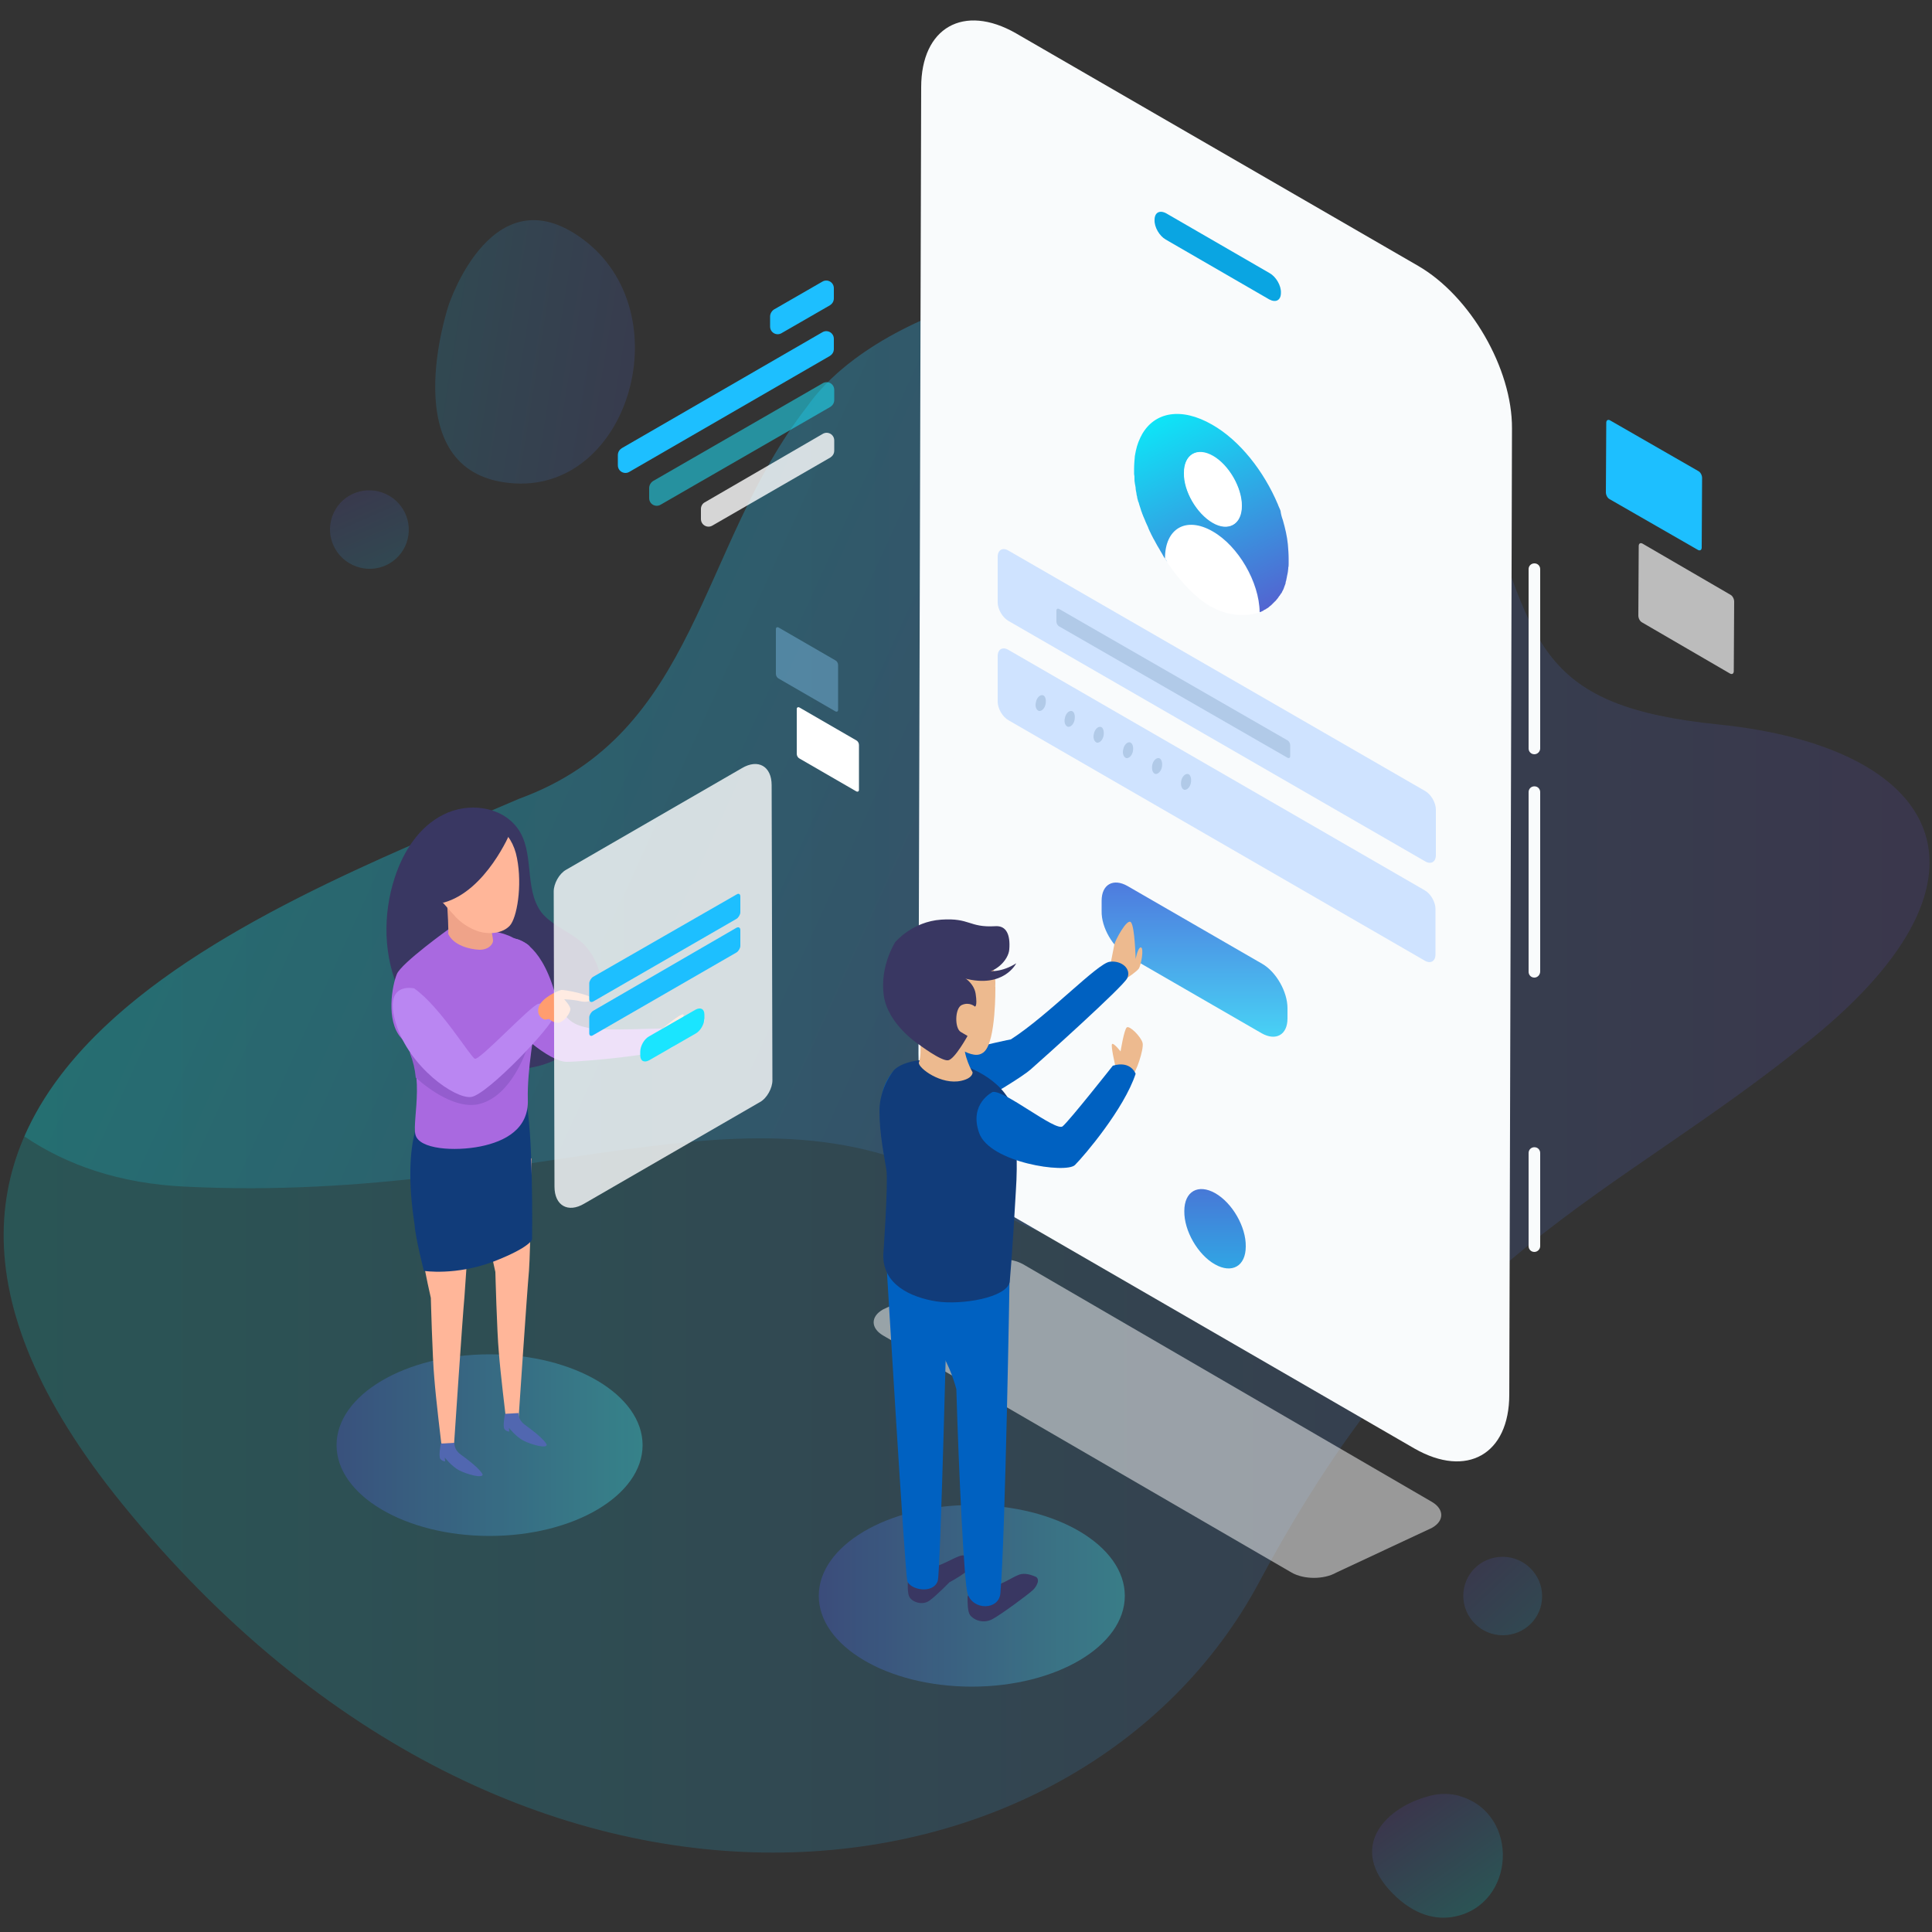 <?xml version="1.0" encoding="utf-8"?>
<!-- Generator: Adobe Illustrator 23.0.0, SVG Export Plug-In . SVG Version: 6.00 Build 0)  -->
<svg version="1.1" id="OBJECTS" xmlns="http://www.w3.org/2000/svg" xmlns:xlink="http://www.w3.org/1999/xlink" x="0px" y="0px"
	 viewBox="0 0 500 500" style="enable-background:new 0 0 500 500;" xml:space="preserve">
<rect x="0" y="0" width="500" height="500" fill="#333333" stroke="none"/>
<style type="text/css">
	.st0{opacity:0.17;fill:url(#SVGID_1_);}
	.st1{opacity:0.17;fill:url(#SVGID_2_);}
	.st2{opacity:0.17;fill:url(#SVGID_3_);}
	.st3{opacity:0.17;fill:url(#SVGID_4_);}
	.st4{opacity:0.17;fill:url(#SVGID_5_);}
	.st5{opacity:0.17;fill:url(#SVGID_6_);}
	.st6{fill:#393762;}
	.st7{opacity:0.5;}
	.st8{fill:#FFFFFF;}
	.st9{fill:#1DBFFF;}
	.st10{opacity:0.8;}
	.st11{opacity:0.53;}
	.st12{fill:#1AE5FF;}
	.st13{opacity:0.67;}
	.st14{opacity:0.37;}
	.st15{fill:#8ED2FF;}
	.st16{fill:#F9FBFC;}
	.st17{fill:#0AA5E2;}
	.st18{fill:url(#SVGID_7_);}
	.st19{fill:#CFE3FF;}
	.st20{fill:#B1CAE8;}
	.st21{fill:url(#SVGID_8_);}
	.st22{fill:none;}
	.st23{fill:url(#SVGID_9_);}
	.st24{opacity:0.32;fill:url(#SVGID_10_);}
	.st25{fill:#EDBA8F;}
	.st26{fill:#0061C1;}
	.st27{fill:#113C7A;}
	.st28{opacity:0.32;fill:url(#SVGID_11_);}
	.st29{fill:#FFB699;}
	.st30{fill:#5167B0;}
	.st31{fill:#A969E0;}
	.st32{fill:#EFA389;}
	.st33{fill:#945DCE;}
	.st34{fill:#BA86F2;}
	.st35{fill:#FF9D6F;}
</style>
<g>
	<linearGradient id="SVGID_1_" gradientUnits="userSpaceOnUse" x1="0.923" y1="275.362" x2="499.239" y2="275.362">
		<stop  offset="0" style="stop-color:#00FFFF"/>
		<stop  offset="1" style="stop-color:#604BC9"/>
	</linearGradient>
	<path class="st0" d="M383.7,127.1C357,47.8,237.1,64.9,208.9,105.2c-28.2,36.3-28.2,84.6-74.5,101.5
		C65.9,236.2-56.4,280.9,31.7,389.3c103.1,126.9,247.8,106.8,294.2,20.1c46.3-86.6,90.7-98,143.1-140.7s32.2-75.4-24.2-81.2
		C398.4,182.8,397.1,166.9,383.7,127.1z"/>
	<linearGradient id="SVGID_2_" gradientUnits="userSpaceOnUse" x1="38.413" y1="126.303" x2="375.907" y2="279.801">
		<stop  offset="0" style="stop-color:#00FFFF"/>
		<stop  offset="1" style="stop-color:#604BC9"/>
	</linearGradient>
	<path class="st1" d="M255.8,311.8c-56-38.3-112.7,0-207.9-4.7c-17-0.8-30.7-5.6-41.6-13c19-43.7,84.5-68.6,128.1-87.4
		c46.3-16.9,46.3-65.3,74.5-101.5c21.9-31.3,98.9-48.6,144.8-17.8c-0.2,0.4-0.3,0.8-0.5,1.3c-30,70-6.7,67.1,19.1,128.8
		C398.2,279.3,311.7,350.1,255.8,311.8z"/>
	
		<linearGradient id="SVGID_3_" gradientUnits="userSpaceOnUse" x1="105.497" y1="240.488" x2="228.723" y2="218.101" gradientTransform="matrix(0.943 0.333 -0.333 0.943 53.429 -180.962)">
		<stop  offset="0" style="stop-color:#00FFFF"/>
		<stop  offset="0.232" style="stop-color:#1DC9EF"/>
		<stop  offset="0.489" style="stop-color:#3A93DF"/>
		<stop  offset="0.713" style="stop-color:#4E6CD3"/>
		<stop  offset="0.89" style="stop-color:#5B54CC"/>
		<stop  offset="1" style="stop-color:#604BC9"/>
	</linearGradient>
	<path class="st2" d="M116.1,79c0,0-14.5,43,15.8,46c30.3,3.1,44.3-42.6,20.1-62.2C127.7,43.3,116.1,79,116.1,79z"/>
	<linearGradient id="SVGID_4_" gradientUnits="userSpaceOnUse" x1="383.286" y1="495.48" x2="364.1" y2="467.533">
		<stop  offset="0" style="stop-color:#00FFFF"/>
		<stop  offset="1" style="stop-color:#604BC9"/>
	</linearGradient>
	<path class="st3" d="M378,464.9c15.4,4.7,14.2,27.9-1.5,31.1c-4.9,1-10.5-0.4-16-5.9c-12.1-12.2-1.7-22.6,9.8-25.4
		c2.4-0.6,5-0.6,7.5,0.1C377.8,464.9,377.9,464.9,378,464.9z"/>
	
		<linearGradient id="SVGID_5_" gradientUnits="userSpaceOnUse" x1="166.456" y1="307.888" x2="135.937" y2="275.328" gradientTransform="matrix(0.943 0.333 -0.333 0.943 53.429 -180.962)">
		<stop  offset="0" style="stop-color:#00FFFF"/>
		<stop  offset="1" style="stop-color:#604BC9"/>
	</linearGradient>
	<path class="st4" d="M86,133.6c1.9-5.3,7.7-8,13-6.1c5.3,1.9,8.1,7.7,6.2,13c-1.9,5.3-7.7,8-13,6.1C86.9,144.7,84.1,138.9,86,133.6
		z"/>
	<linearGradient id="SVGID_6_" gradientUnits="userSpaceOnUse" x1="409.631" y1="435.215" x2="379.112" y2="402.655">
		<stop  offset="0" style="stop-color:#00FFFF"/>
		<stop  offset="1" style="stop-color:#604BC9"/>
	</linearGradient>
	<path class="st5" d="M378.7,413c0-5.6,4.5-10.1,10.2-10.1c5.6,0,10.2,4.6,10.2,10.2c0,5.6-4.5,10.1-10.2,10.1
		C383.3,423.2,378.7,418.6,378.7,413z"/>
</g>
<g>
	<g>
		<path class="st6" d="M102.2,227c-3.2,9.7-3,20.6,1.3,29.9c4.3,9.3,12.7,16.7,22.7,19c5.8,1.4,12.1,1,17.5-1.6
			c5.4-2.5,9.8-7.3,11.4-13c1.6-5.7,0.3-12.3-3.8-16.7c-3.1-3.2-8.5-5-11.2-8.5c-4.6-6.2-1.6-15.6-6.2-21.8
			c-4.2-5.7-12.8-6.7-19.1-3.5C108.5,213.9,104.4,220.3,102.2,227z"/>
	</g>
	<g class="st7">
		<path class="st8" d="M228.5,338.9c-3.2,1.8-3.2,4.8,0,6.7L334.3,407c3.2,1.8,8.3,1.8,11.5,0l24.8-11.6c3.2-1.8,3.2-4.8,0-6.7
			l-105.8-61.5c-3.2-1.8-8.3-1.8-11.5,0L228.5,338.9z"/>
	</g>
	<g>
		<path class="st9" d="M199.3,81.9l0,2.6c0,1.6,1.7,2.5,3,1.7l12.5-7.2c0.6-0.4,1-1,1-1.8l0-2.6c0-1.6-1.7-2.5-3-1.7l-12.5,7.2
			C199.7,80.5,199.3,81.2,199.3,81.9z"/>
	</g>
	<g>
		<path class="st9" d="M159.9,117.8l0,2.6c0,1.6,1.7,2.5,3,1.7l51.9-30c0.6-0.4,1-1,1-1.8l0-2.6c0-1.6-1.7-2.5-3-1.7l-51.9,30
			C160.3,116.4,159.9,117,159.9,117.8z"/>
	</g>
	<g class="st10">
		<path class="st8" d="M181.4,131.7l0,2.6c0,1.6,1.7,2.5,3,1.7l30.5-17.6c0.6-0.4,1-1,1-1.8l0-2.6c0-1.6-1.7-2.5-3-1.7L182.4,130
			C181.8,130.3,181.4,131,181.4,131.7z"/>
	</g>
	<g class="st11">
		<path class="st12" d="M168,126.3l0,2.6c0,1.6,1.7,2.5,3,1.7l43.9-25.3c0.6-0.4,1-1,1-1.8l0-2.6c0-1.6-1.7-2.5-3-1.7L169,124.5
			C168.4,124.9,168,125.6,168,126.3z"/>
	</g>
	<g>
		<g>
			<g>
				<path class="st9" d="M439.5,121.9c0.6,0.3,1,1.1,1,1.8l-0.1,18c0,0.7-0.5,0.9-1,0.6l-22.8-13.1c-0.6-0.3-1-1.1-1-1.8l0.1-18
					c0-0.7,0.5-0.9,1-0.6L439.5,121.9z"/>
			</g>
		</g>
		<g class="st13">
			<g>
				<path class="st8" d="M447.8,153.9c0.6,0.3,1,1.1,1,1.8l-0.1,18c0,0.7-0.5,0.9-1,0.6L425,161.1c-0.6-0.3-1-1.1-1-1.8l0.1-18
					c0-0.7,0.5-0.9,1-0.6L447.8,153.9z"/>
			</g>
		</g>
	</g>
	<g>
		<g class="st14">
			<g>
				<path class="st15" d="M216.2,170.9c0.4,0.2,0.7,0.7,0.7,1.2l0,11.6c0,0.4-0.3,0.6-0.7,0.4l-14.7-8.5c-0.4-0.2-0.7-0.7-0.7-1.2
					l0-11.6c0-0.4,0.3-0.6,0.7-0.4L216.2,170.9z"/>
			</g>
		</g>
		<g>
			<g>
				<path class="st8" d="M221.6,191.6c0.4,0.2,0.7,0.7,0.7,1.2l0,11.6c0,0.4-0.3,0.6-0.7,0.4l-14.7-8.5c-0.4-0.2-0.7-0.7-0.7-1.2
					l0-11.6c0-0.4,0.3-0.6,0.7-0.4L221.6,191.6z"/>
			</g>
		</g>
	</g>
	<g>
		<g>
			<g>
				<path class="st16" d="M367,68.8c13.5,7.8,24.4,26.6,24.3,42.1l-0.7,250c0,15.5-11,21.7-24.5,14L262,314.7
					c-13.5-7.8-24.4-26.6-24.3-42.1l0.7-250c0-15.5,11-21.7,24.5-14L367,68.8z"/>
			</g>
			<g>
				<g>
					<path class="st17" d="M328.6,70.7c1.6,0.9,3,3.2,2.9,5.1c0,1.9-1.3,2.6-3,1.7L301.7,62c-1.6-0.9-3-3.2-2.9-5.1
						c0-1.9,1.3-2.6,3-1.7L328.6,70.7z"/>
				</g>
				<g>
					<linearGradient id="SVGID_7_" gradientUnits="userSpaceOnUse" x1="314.45" y1="369.077" x2="314.45" y2="287.112">
						<stop  offset="0" style="stop-color:#00FFFF"/>
						<stop  offset="1" style="stop-color:#604BC9"/>
					</linearGradient>
					<path class="st18" d="M314.5,308.8c4.4,2.5,8,8.7,7.9,13.8c0,5.1-3.6,7.1-8,4.6s-8-8.7-7.9-13.8
						C306.5,308.3,310.1,306.3,314.5,308.8z"/>
				</g>
				<g>
					<path class="st16" d="M380.6,122.7c1.4,0.8,2.4,2.7,2.4,4.2l-0.6,208.9c0,1.6-1.1,2.2-2.5,1.4L249,261.5
						c-1.4-0.8-2.4-2.7-2.4-4.2l0.6-208.9c0-1.6,1.1-2.2,2.5-1.4L380.6,122.7z"/>
				</g>
			</g>
			<path class="st16" d="M397.1,195.2L397.1,195.2c-0.9,0-1.5-0.7-1.5-1.5v-46.4c0-0.9,0.7-1.5,1.5-1.5l0,0c0.9,0,1.5,0.7,1.5,1.5
				v46.4C398.6,194.5,397.9,195.2,397.1,195.2z"/>
			<path class="st16" d="M397.1,253L397.1,253c-0.9,0-1.5-0.7-1.5-1.5V205c0-0.9,0.7-1.5,1.5-1.5l0,0c0.9,0,1.5,0.7,1.5,1.5v46.4
				C398.6,252.3,397.9,253,397.1,253z"/>
			<path class="st16" d="M397.1,324L397.1,324c-0.9,0-1.5-0.7-1.5-1.5v-24.1c0-0.9,0.7-1.5,1.5-1.5l0,0c0.9,0,1.5,0.7,1.5,1.5v24.1
				C398.6,323.3,397.9,324,397.1,324z"/>
		</g>
		<g>
			<path class="st8" d="M313.6,137.3c6.7,3.9,12.1,13.2,12.2,21c0,0.1,0,0.1,0,0.2c-0.3,0.1-5.6,2.2-12.4-1.5
				c-0.1,0-0.2-0.1-0.2-0.1c-5.3-3.1-9.7-9.2-11.2-11.5c-0.4-0.6-0.6-0.9-0.6-1C301.3,136.6,306.8,133.4,313.6,137.3z"/>
		</g>
		<g>
			<path class="st19" d="M368.8,204.7c1.6,0.9,2.8,3.1,2.8,4.8l0,11.8c0,1.8-1.3,2.5-2.8,1.6L261,160.7c-1.6-0.9-2.8-3.1-2.8-4.8
				l0-11.8c0-1.8,1.3-2.5,2.8-1.6L368.8,204.7z"/>
		</g>
		<g>
			<path class="st20" d="M333.2,191.6c0.4,0.2,0.7,0.8,0.7,1.2l0,2.9c0,0.4-0.3,0.6-0.7,0.4l-59.1-34c-0.4-0.2-0.7-0.8-0.7-1.2
				l0-2.9c0-0.4,0.3-0.6,0.7-0.4L333.2,191.6z"/>
		</g>
		<linearGradient id="SVGID_8_" gradientUnits="userSpaceOnUse" x1="295.991" y1="97.294" x2="330.821" y2="168.501">
			<stop  offset="0" style="stop-color:#00FFFF"/>
			<stop  offset="1" style="stop-color:#604BC9"/>
		</linearGradient>
		<path class="st21" d="M332,134.6c0.6,2.1,1.1,4.2,1.3,6.3c0.1,1.2,0.2,2.5,0.2,3.7c0,0.4,0,0.7,0,1.1c0,0.1,0,0.1,0,0.2
			c0,0.3,0,0.7-0.1,1c0,0.1,0,0.1,0,0.2c0,0.3-0.1,0.6-0.1,0.9c-0.1,0.4-0.1,0.7-0.2,1c-0.1,0.4-0.1,0.7-0.2,1c0,0,0,0.1,0,0.1
			c-0.1,0.3-0.2,0.6-0.2,0.8c0,0,0,0.1,0,0.1c-0.1,0.3-0.2,0.5-0.3,0.8c-0.1,0.3-0.2,0.6-0.3,0.8c-0.2,0.3-0.3,0.6-0.4,0.8
			c0,0,0,0.1-0.1,0.1c-0.1,0.2-0.3,0.4-0.4,0.6c0,0,0,0.1-0.1,0.1c-0.1,0.2-0.3,0.4-0.4,0.6c-0.2,0.2-0.3,0.4-0.5,0.6
			c0,0,0,0.1-0.1,0.1c-0.2,0.2-0.3,0.3-0.5,0.5c0,0-0.1,0.1-0.1,0.1c-0.2,0.2-0.3,0.3-0.5,0.5c0,0-0.1,0-0.1,0.1
			c-0.2,0.1-0.4,0.3-0.5,0.4c-0.2,0.2-0.4,0.3-0.6,0.4c0,0-0.1,0-0.1,0.1c-0.2,0.1-0.4,0.2-0.6,0.3c0,0-0.1,0-0.1,0.1
			c-0.2,0.1-0.4,0.2-0.6,0.3c-0.2,0.1-0.3,0.1-0.4,0.1c-0.1-7.7-5.5-17.1-12.2-20.9c-6.8-3.9-12.3-0.8-12.3,7c0,0,0.2,0.3,0.6,0.9
			c-0.2-0.2-0.3-0.4-0.5-0.7c-0.3-0.4-0.5-0.7-0.7-1.1c0-0.1-0.1-0.1-0.1-0.2c-0.2-0.3-0.4-0.7-0.6-1c0-0.1-0.1-0.1-0.1-0.2
			c-0.2-0.3-0.4-0.7-0.6-1c-0.2-0.4-0.4-0.7-0.6-1.1c0-0.1-0.1-0.1-0.1-0.2c-0.2-0.3-0.4-0.7-0.6-1.1c0-0.1-0.1-0.1-0.1-0.2
			c-0.2-0.3-0.3-0.7-0.5-1c-0.2-0.5-0.4-0.8-0.5-1.2c0-0.1-0.1-0.1-0.1-0.2c-0.2-0.4-0.3-0.7-0.5-1.1c-0.2-0.5-0.3-0.8-0.5-1.2
			c0-0.1,0-0.1-0.1-0.2c-0.1-0.4-0.3-0.7-0.4-1.1c0-0.1,0-0.1-0.1-0.2c-0.2-0.8-0.5-1.5-0.7-2.3c0-0.1,0-0.1-0.1-0.2
			c-0.1-0.4-0.2-0.7-0.3-1.1c0-0.1,0-0.1,0-0.2c-0.1-0.3-0.2-0.7-0.2-1c-0.1-0.5-0.2-0.9-0.2-1.2c0-0.1,0-0.2,0-0.2
			c-0.1-0.4-0.1-0.7-0.2-1.1c-0.1-0.5-0.1-0.8-0.1-1.1c0-0.1,0-0.1,0-0.2c0-0.4,0-0.7-0.1-1.1c0-0.1,0-0.2,0-0.2c0-0.4,0-0.7,0-1.1
			c0-1.2,0.1-2.3,0.2-3.4c0.3-1.8,0.7-3.3,1.4-4.7c0.1-0.3,0.3-0.5,0.4-0.8c3.3-5.9,10.2-7.2,18.2-2.6c7.2,4.1,13.4,12.1,17,20.6
			c0.2,0.6,0.5,1.1,0.7,1.7C331.5,133,331.7,133.8,332,134.6z M313.9,135.2c4.1,2.4,7.5,0.5,7.5-4.3c0-4.7-3.3-10.5-7.4-12.9
			c-4.1-2.4-7.5-0.5-7.5,4.3C306.4,127.1,309.7,132.8,313.9,135.2"/>
		<path class="st22" d="M332,134.6c0.6,2.1,1.1,4.2,1.3,6.3c0.1,1.2,0.2,2.5,0.2,3.7c0,0.4,0,0.7,0,1.1c0,0.1,0,0.1,0,0.2
			c0,0.3,0,0.7-0.1,1c0,0.1,0,0.1,0,0.2c0,0.3-0.1,0.6-0.1,0.9c-0.1,0.4-0.1,0.7-0.2,1c-0.1,0.4-0.1,0.7-0.2,1c0,0,0,0.1,0,0.1
			c-0.1,0.3-0.2,0.6-0.2,0.8c0,0,0,0.1,0,0.1c-0.1,0.3-0.2,0.5-0.3,0.8c-0.1,0.3-0.2,0.6-0.3,0.8c-0.2,0.3-0.3,0.6-0.4,0.8
			c0,0,0,0.1-0.1,0.1c-0.1,0.2-0.3,0.4-0.4,0.6c0,0,0,0.1-0.1,0.1c-0.1,0.2-0.3,0.4-0.4,0.6c-0.2,0.2-0.3,0.4-0.5,0.6
			c0,0,0,0.1-0.1,0.1c-0.2,0.2-0.3,0.3-0.5,0.5c0,0-0.1,0.1-0.1,0.1c-0.2,0.2-0.3,0.3-0.5,0.5c0,0-0.1,0-0.1,0.1
			c-0.2,0.1-0.4,0.3-0.5,0.4c-0.2,0.2-0.4,0.3-0.6,0.4c0,0-0.1,0-0.1,0.1c-0.2,0.1-0.4,0.2-0.6,0.3c0,0-0.1,0-0.1,0.1
			c-0.2,0.1-0.4,0.2-0.6,0.3c-0.2,0.1-0.3,0.1-0.4,0.1c-0.1-7.7-5.5-17.1-12.2-20.9c-6.8-3.9-12.3-0.8-12.3,7c0,0,0.2,0.3,0.6,0.9
			c-0.2-0.2-0.3-0.4-0.5-0.7c-0.3-0.4-0.5-0.7-0.7-1.1c0-0.1-0.1-0.1-0.1-0.2c-0.2-0.3-0.4-0.7-0.6-1c0-0.1-0.1-0.1-0.1-0.2
			c-0.2-0.3-0.4-0.7-0.6-1c-0.2-0.4-0.4-0.7-0.6-1.1c0-0.1-0.1-0.1-0.1-0.2c-0.2-0.3-0.4-0.7-0.6-1.1c0-0.1-0.1-0.1-0.1-0.2
			c-0.2-0.3-0.3-0.7-0.5-1c-0.2-0.5-0.4-0.8-0.5-1.2c0-0.1-0.1-0.1-0.1-0.2c-0.2-0.4-0.3-0.7-0.5-1.1c-0.2-0.5-0.3-0.8-0.5-1.2
			c0-0.1,0-0.1-0.1-0.2c-0.1-0.4-0.3-0.7-0.4-1.1c0-0.1,0-0.1-0.1-0.2c-0.2-0.8-0.5-1.5-0.7-2.3c0-0.1,0-0.1-0.1-0.2
			c-0.1-0.4-0.2-0.7-0.3-1.1c0-0.1,0-0.1,0-0.2c-0.1-0.3-0.2-0.7-0.2-1c-0.1-0.5-0.2-0.9-0.2-1.2c0-0.1,0-0.2,0-0.2
			c-0.1-0.4-0.1-0.7-0.2-1.1c-0.1-0.5-0.1-0.8-0.1-1.1c0-0.1,0-0.1,0-0.2c0-0.4,0-0.7-0.1-1.1c0-0.1,0-0.2,0-0.2c0-0.4,0-0.7,0-1.1
			c0-1.2,0.1-2.3,0.2-3.4c0.3-1.8,0.7-3.3,1.4-4.7c0.1-0.3,0.3-0.5,0.4-0.8c3.3-5.9,10.2-7.2,18.2-2.6c7.2,4.1,13.4,12.1,17,20.6
			c0.2,0.6,0.5,1.1,0.7,1.7C331.5,133,331.7,133.8,332,134.6z M313.9,135.2c4.1,2.4,7.5,0.5,7.5-4.3c0-4.7-3.3-10.5-7.4-12.9
			c-4.1-2.4-7.5-0.5-7.5,4.3C306.4,127.1,309.7,132.8,313.9,135.2"/>
		<g>
			<path class="st8" d="M313.9,118.1c4.1,2.4,7.5,8.2,7.4,12.9c0,4.7-3.4,6.7-7.5,4.3c-4.1-2.4-7.5-8.2-7.4-12.9
				C306.4,117.6,309.8,115.7,313.9,118.1z"/>
		</g>
		<g>
			<path class="st19" d="M368.7,230.4c1.6,0.9,2.8,3.1,2.8,4.8l0,11.8c0,1.8-1.3,2.5-2.8,1.6l-107.7-62.2c-1.6-0.9-2.8-3.1-2.8-4.8
				l0-11.8c0-1.8,1.3-2.5,2.8-1.6L368.7,230.4z"/>
		</g>
		<linearGradient id="SVGID_9_" gradientUnits="userSpaceOnUse" x1="309.188" y1="211.182" x2="309.188" y2="285.55">
			<stop  offset="0" style="stop-color:#5155D4"/>
			<stop  offset="1" style="stop-color:#45F7FF"/>
		</linearGradient>
		<path class="st23" d="M326.6,249.4c3.7,2.1,6.6,7.3,6.6,11.5l0,2.7c0,4.2-3,5.9-6.7,3.8l-34.8-20.1c-3.7-2.1-6.7-7.3-6.6-11.5
			l0-2.7c0-4.2,3-5.9,6.7-3.8L326.6,249.4z"/>
	</g>
	<linearGradient id="SVGID_10_" gradientUnits="userSpaceOnUse" x1="211.917" y1="412.974" x2="291.091" y2="412.974">
		<stop  offset="0" style="stop-color:#5155D4"/>
		<stop  offset="1" style="stop-color:#45F7FF"/>
	</linearGradient>
	<ellipse class="st24" cx="251.5" cy="413" rx="39.6" ry="23.5"/>
	<g>
		<path class="st25" d="M291.7,253.1c0,0,2.4-1.6,3-2.4c0.6-0.8,1.4-5.3,0.6-5.5c-0.8-0.2-1.4,3-1.4,3s-0.2-8.3-1.2-9.5
			c-1-1.2-4.1,4.7-4.3,5.7c-0.2,1-1,5.1-1,5.1S288.5,253.1,291.7,253.1z"/>
		<path class="st26" d="M231.5,276.9c0,0-6.2,6.2-1.8,13.7c4.3,7.5,33.9-11,37-13.8c3.2-2.8,23.8-21.3,25-23.6
			c1.2-2.4-1.4-4.7-4.5-4.3c-3.2,0.4-15.8,13.8-25.6,20.1C261.5,268.9,238,274.2,231.5,276.9z"/>
		<path class="st6" d="M235.1,407.9c0,0-0.5,3.7,0.2,5.3c0.7,1.4,3.4,2.4,5.3,1c1.9-1.4,5.1-4.7,5.1-4.7s5.4-2.9,5.9-4.4
			c0.5-1.5-1.4-2.9-2.9-2.5c-1.5,0.3-5.9,3.1-8,3.1C238.6,405.5,235.8,406,235.1,407.9z"/>
		<path class="st26" d="M229.5,328.5c0,0,4.7,78.3,5.3,80.6c0.6,2.3,6.7,3.6,7.9,0c0.7-2.3,2.5-74.8,2.5-74.8L229.5,328.5z"/>
		<path class="st6" d="M250.8,412.6c-0.3,0.2-0.4,0.6-0.4,0.9c0,1.1,0,3.5,0.6,4.4c0.8,1.2,3.3,2.5,5.9,1.1c2.2-1.2,9-6.2,10.3-7.4
			c0.8-0.7,1.2-1.5,1.4-2.2c0.1-0.6-0.1-1.2-0.7-1.4c-1-0.4-2.6-1-4.1-0.5c-2.2,0.8-5.1,3.2-8.1,3
			C253.4,410.5,251.6,411.9,250.8,412.6z"/>
		<path class="st26" d="M261.3,329.4c-0.3-3.3-4.2-4.3-7.8-3.2c-6.8-0.4-17.4-0.1-17.8,5.2c-0.6,7.9,3.1,13.5,6.7,17.3
			c2.6,2.8,4.4,8.2,5.1,10.8c0.6,20.8,2,50.1,2.9,52.9c1.4,4.5,8.2,4.3,8.5-0.1C260.2,397.4,261.3,329.4,261.3,329.4z"/>
		<path class="st27" d="M261.3,331.8c-0.8,4-12.3,6-19,5c-6.7-1.1-13.9-4.4-13.7-12.1c0,0,1.3-18.6,0.8-21.9
			c-0.5-3.3-1.8-9.2-1.8-15.3c0-6.1,3.8-10.6,3.8-10.6s3.8-4.3,15.5-1.9c0,0,9.6,2.1,14,9.2c0,0,3.1,7.8,2,24.1
			C262,324.6,261.3,331.8,261.3,331.8z"/>
		<path class="st25" d="M237.8,266.4c0,0,1,5.9,0,8.6c-0.2,1.4,5.8,5.9,11,4.7c3.1-0.7,2.9-2.2,2.9-2.2s-2.5-4.2-2.2-8.3
			C249.8,265.2,241.4,265.5,237.8,266.4z"/>
		<g>
			<path class="st25" d="M257.6,254.4c0,7.7-6.3,14-14,14c-7.7,0-14-6.3-14-14c0-7.7,6.3-14,14-14
				C251.4,240.5,257.6,246.7,257.6,254.4z"/>
			<path class="st25" d="M257.6,255.4c0,0,0.2,14-2.9,16.8c-3.1,2.8-7.7-2.6-15.2-4.4c-7.5-1.9,6.1-16.5,6.1-16.5L257.6,255.4z"/>
		</g>
		<path class="st25" d="M288.7,276.1c0,0-1.3-5.5-0.9-5.9c0.4-0.4,2.2,1.9,2.2,1.9s0.9-5.6,1.6-6.2c0.7-0.6,3.7,2.4,4.1,4
			c0.4,1.6-1.8,8.1-2.7,8.3C292.2,278.3,289.1,278.7,288.7,276.1z"/>
		<path class="st26" d="M256.9,282.6c0,0-6.2,3-3.5,10.6c2.7,7.7,22.5,10.6,24.8,8.3c2.4-2.4,12.7-14.5,15.7-23.6
			c0,0-1.2-3.5-5.9-2.1c0,0-11.2,14.2-13,15.7C273.2,292.9,259.9,282,256.9,282.6z"/>
		<path class="st6" d="M231.7,243.8c0,0,4.4-5.3,11.9-5.8c7.5-0.5,7.1,2.1,14,1.7c2.9-0.2,3.9,2.3,3.6,6c-0.2,2.7-3.5,6.4-8.4,6.4
			c-4.8,0-4.7,0-4.7,0s3.9,1.7,4.4,5.1c0.5,3.4-0.2,3.3-0.2,3.3s-1.4-1.3-3.4-0.4c-1.8,0.8-1.9,6.1-0.2,7c1.7,1,1.7,1,1.7,1
			s-3.3,6-5,6.3c-1.8,0.3-7.6-4.1-7.6-4.1s-8.1-5.2-9.1-12.8C227.7,249.9,231.7,243.8,231.7,243.8z"/>
	</g>
	<g>
		<g>
			<linearGradient id="SVGID_11_" gradientUnits="userSpaceOnUse" x1="87.109" y1="373.998" x2="166.283" y2="373.998">
				<stop  offset="0" style="stop-color:#5155D4"/>
				<stop  offset="1" style="stop-color:#45F7FF"/>
			</linearGradient>
			<ellipse class="st28" cx="126.7" cy="374" rx="39.6" ry="23.5"/>
			<g>
				<g>
					<path class="st29" d="M106.6,309.7c0,0,2.7,16.8,4.9,26.2c0,0,0.4,15.5,0.9,20.8c0.4,5.3,1.8,16.8,1.8,16.8s1.6,1.3,3.3,0.4
						c0,0,2.2-33,2.7-38.3c0.4-5.3,2-29.3,2-29.3S117.1,301.7,106.6,309.7z"/>
					<path class="st29" d="M123.3,303c0,0,2.7,16.8,4.9,26.2c0,0,0.4,15.5,0.9,20.8c0.4,5.3,1.8,16.8,1.8,16.8s1.6,1.3,3.3,0.4
						c0,0,2.2-33,2.7-38.3c0.4-5.3,0.7-29,0.7-29S133.7,295,123.3,303z"/>
					<path class="st27" d="M110,286.9c0,0-6.3,6.9-2.7,30.1c0.2,3.3,2.4,11.9,2.4,11.9s8.2,1.3,18-2.4c9.8-3.8,10-5.8,10-5.8
						s0.4-29.2-1.8-36.7C133.7,276.5,110,286.9,110,286.9z"/>
					<path class="st30" d="M134.2,365.7c0,0-0.2,1.7,1.6,3c1.8,1.3,5.1,3.8,5.7,5.2c0,1.1-4.2-0.1-6.1-1.1c-1.9-1-3.7-3.3-3.7-3.3
						l0.1,1c0,0-0.7,0-1.2-0.6c-0.6-0.6,0.1-4,0.1-4L134.2,365.7z"/>
					<path class="st30" d="M117.6,373.4c0,0-0.2,1.7,1.6,3c1.8,1.3,5.1,3.8,5.7,5.2c0,1.1-4.2-0.1-6.1-1.1c-1.9-1-3.7-3.3-3.7-3.3
						l0.1,1c0,0-0.7,0-1.2-0.6c-0.6-0.6,0.1-4,0.1-4L117.6,373.4z"/>
				</g>
				<path class="st31" d="M133.6,243c0,0,6,0.7,9.8,13.3c2.2,8.3,5.5,9,9.2,9.8c3.7,0.7,19.4,0,20.7,0c1.2,0,2.7,2.7,1,4.7
					c-1.7,2-23.4,4-27.7,4c-4.2,0-14-8-17.9-14.5C124.7,253.8,128.4,242.5,133.6,243z"/>
				<g>
					<path class="st31" d="M116.2,240.4c0,0-12.3,8.8-13.5,11.7c-1.2,2.9-2.9,12,1.1,16.5c6.9,7.7,2.8,21,3.7,25
						c0.9,3.9,10.3,4.4,16.8,3.1c6.5-1.3,12.6-4.6,12.3-12.2c-0.2-7.6,1.8-18.1,2.2-21.5c0.4-3.4,0-12-1.6-17.8
						c-0.3-1.2-4.4-2.5-4.4-2.5S128.4,239.8,116.2,240.4z"/>
					<path class="st32" d="M126.9,238.7c0,0,0,0.2,0,0.4c0.1,0.9,0.6,3.2,0.7,4.2c0.1,0.9-1,2.5-3.5,2.5c-2.5-0.1-6.7-1.1-8.1-4.1
						c0.1-0.5-0.1-6-0.4-8.8L126.9,238.7z"/>
					<path class="st29" d="M133.8,222.1c-1.3-7.1-7-11.2-13.4-9.7c0,0-6.9,0.7-10,6.8c-3.1,6.1,1.4,11.2,4.3,14.5
						c1.2,1.3,2.1,2.4,2.7,3c0.2,0.2,0.4,0.5,0.6,0.7c0,0,0.1,0.1,0.1,0.1l0,0c2,2,4.3,3.1,5.9,3.6c2.8,0.8,6.1,0.4,7.9-1.5
						C133.8,237.6,135.2,229.2,133.8,222.1z"/>
				</g>
				<path class="st33" d="M106.5,270.4l15.5,4.9l14.4-4c-0.2,0.6-4,12.3-12.3,14.4c-5.9,1.5-13-3.7-16.5-6.8
					c-0.2-2.2-0.7-4.3-1.5-6.3L106.5,270.4z"/>
				<g>
					<path class="st34" d="M107.2,255.8c0,0-8.2-2-4.7,9.2c3.5,11.2,15.2,19.4,19.4,18.9c4.2-0.5,21.4-18.7,21.4-20.9
						c0-2.2-2-3.7-4-3.2c-2,0.5-15.2,14.7-16.4,14.2C121.7,273.5,114,260.6,107.2,255.8z"/>
					<path class="st35" d="M141,263.9c0,0-2.3-0.7-1.6-3.2c0.7-2.5,5.2-4.4,5.9-4.5c0.7-0.1,7.4,1.2,7.7,2.1
						c0.3,0.8-1.2,1.2-2.9,0.8c-1.6-0.4-4.1-0.5-4.1-0.5s1.8,1.9,1.6,2.7c-0.1,0.8-1.1,2.5-2.5,3.2c-1.4,0.7-3-0.8-3-0.8L141,263.9z
						"/>
				</g>
				<path class="st35" d="M171.2,266.4c0,0,5.4-4.6,5.7-3.8c0.3,0.8-1.9,3.1-1.9,3.1s7.3-2.8,7.4-1.8c0.1,0.9-3.8,3.9-4.9,4.6
					c-1,0.7-4.7,1.7-4.7,1.7S170.8,267.5,171.2,266.4z"/>
			</g>
		</g>
		<g class="st10">
			<path class="st8" d="M146.5,225.1c-1.8,1-3.2,3.6-3.2,5.6l0.2,76.4c0,4.9,3.5,6.9,7.7,4.4l45.5-26.3c1.8-1,3.2-3.6,3.2-5.6
				l-0.2-76.4c0-4.9-3.5-6.9-7.7-4.4L146.5,225.1z"/>
		</g>
		<g>
			<g>
				<g>
					<path class="st9" d="M153.5,252.8c-0.5,0.3-1,1.1-1,1.7l0,4.1c0,0.6,0.4,0.9,1,0.6l37.1-21.4c0.5-0.3,1-1.1,1-1.7l0-4.1
						c0-0.6-0.4-0.9-1-0.5L153.5,252.8z"/>
				</g>
				<g>
					<path class="st9" d="M153.5,261.6c-0.5,0.3-1,1.1-1,1.7l0,4.1c0,0.6,0.4,0.9,1,0.5l37.1-21.4c0.5-0.3,1-1.1,1-1.7l0-4.1
						c0-0.6-0.4-0.9-1-0.6L153.5,261.6z"/>
				</g>
			</g>
			<path class="st12" d="M168,268.2c-1.3,0.7-2.3,2.5-2.3,4l0,0.9c0,1.5,1,2,2.3,1.3l12-6.9c1.3-0.7,2.3-2.5,2.3-4l0-0.9
				c0-1.5-1-2-2.3-1.3L168,268.2z"/>
		</g>
	</g>
	<g>
		<path class="st6" d="M114.8,233.6c11-3,17.3-18.2,17.3-18.2l-3-3.2c0,0-17.5-5.2-21.9,7.3C102.6,232,114.8,233.6,114.8,233.6z"/>
	</g>
	<path class="st6" d="M250.1,249.3c0,0,5.6,4.6,12.9,0c0,0-3.2,6.6-13.4,3.9l-6.3-2.7L250.1,249.3z"/>
	<g>
		<path class="st20" d="M269.8,179.9c-0.7-0.1-1.5,0.7-1.7,1.8c-0.3,1.1,0.1,2.1,0.8,2.3c0.7,0.1,1.5-0.7,1.7-1.8
			C270.8,181,270.5,180,269.8,179.9z"/>
		<path class="st20" d="M277.3,184c-0.7-0.1-1.5,0.7-1.7,1.8c-0.3,1.1,0.1,2.1,0.8,2.3c0.7,0.1,1.5-0.7,1.7-1.8
			C278.3,185.1,278,184.1,277.3,184z"/>
		<path class="st20" d="M284.8,188.1c-0.7-0.1-1.5,0.7-1.7,1.8c-0.3,1.1,0.1,2.1,0.8,2.3c0.7,0.1,1.5-0.7,1.7-1.8
			S285.5,188.2,284.8,188.1z"/>
		<path class="st20" d="M292.4,192.1c-0.7-0.1-1.5,0.7-1.7,1.8c-0.3,1.1,0.1,2.1,0.8,2.3c0.7,0.1,1.5-0.7,1.7-1.8
			C293.4,193.3,293.1,192.3,292.4,192.1z"/>
		<path class="st20" d="M299.9,196.2c-0.7-0.1-1.5,0.7-1.7,1.8s0.1,2.1,0.8,2.3c0.7,0.1,1.5-0.7,1.7-1.8S300.6,196.3,299.9,196.2z"
			/>
		<path class="st20" d="M307.4,200.3c-0.7-0.1-1.5,0.7-1.7,1.8s0.1,2.1,0.8,2.3c0.7,0.1,1.5-0.7,1.7-1.8S308.1,200.4,307.4,200.3z"
			/>
	</g>
</g>
</svg>
